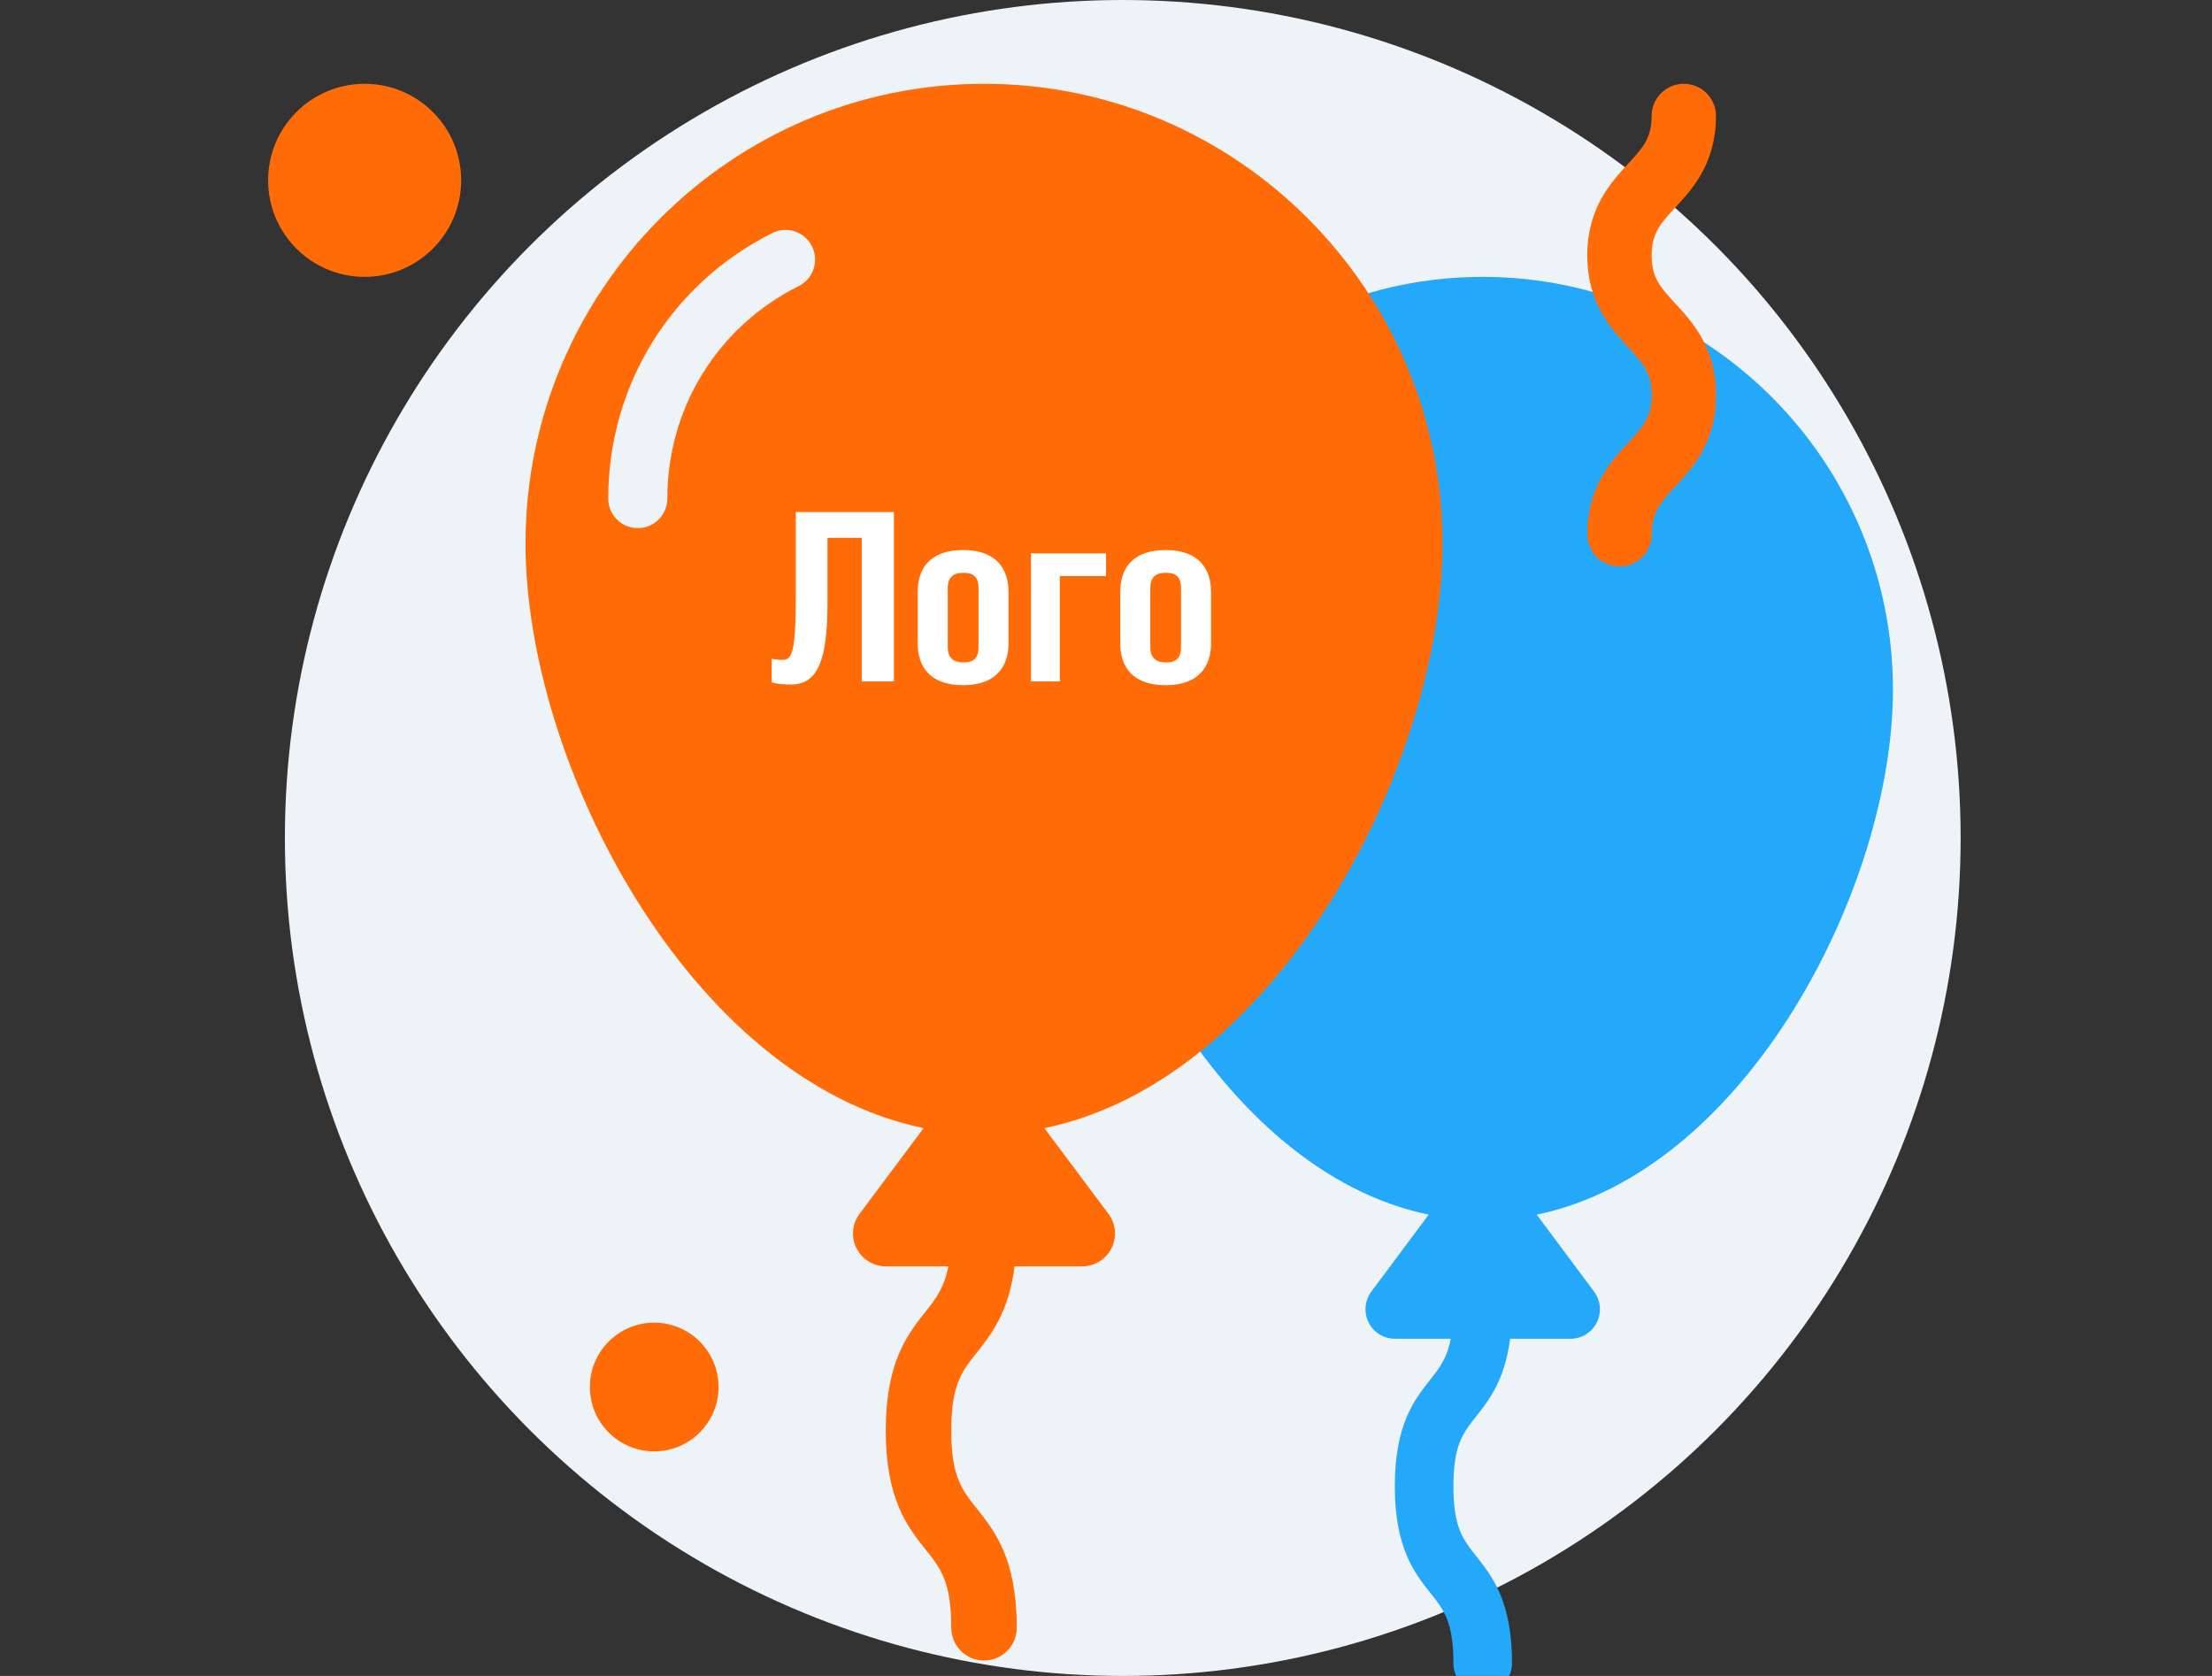 <?xml version="1.0" encoding="UTF-8"?>
<svg width="132px" height="100px" viewBox="0 0 132 100" version="1.1" xmlns="http://www.w3.org/2000/svg" xmlns:xlink="http://www.w3.org/1999/xlink">
    <rect x="0" y="0" width="132" height="100" fill="#333333" stroke="none"/>
    <!-- Generator: Sketch 46.2 (44496) - http://www.bohemiancoding.com/sketch -->
    <title>capability3</title>
    <desc>Created with Sketch.</desc>
    <defs></defs>
    <g id="Page-1" stroke="none" stroke-width="1" fill="none" fill-rule="evenodd">
        <g id="capability3">
            <g id="Group" transform="translate(16, 0)">
                <circle id="Oval-14" fill="#EDF3F7" cx="51" cy="50" r="50"></circle>
                <g id="Group-3" transform="translate(0, 5)">
                    <path d="M96.96,36.16 C96.96,22.573 85.979,11.52 72.48,11.52 C58.981,11.52 48,22.573 48,36.16 C48,47.926 56.756,64.903 69.257,67.474 L65.836,72.064 C65.438,72.597 65.375,73.311 65.67,73.907 C65.968,74.504 66.572,74.88 67.235,74.88 L70.576,74.88 C70.358,76.006 69.923,76.6 69.366,77.3 C68.416,78.496 67.235,79.983 67.235,83.68 C67.235,87.377 68.416,88.864 69.366,90.06 C70.16,91.057 70.732,91.777 70.732,94.24 C70.732,95.213 71.514,96 72.48,96 C73.447,96 74.229,95.213 74.229,94.24 C74.229,90.543 73.047,89.056 72.098,87.86 C71.304,86.863 70.732,86.143 70.732,83.68 C70.732,81.217 71.304,80.497 72.098,79.5 C72.878,78.518 73.804,77.318 74.113,74.88 L77.726,74.88 C78.388,74.88 78.993,74.504 79.29,73.907 C79.585,73.311 79.522,72.597 79.124,72.065 L75.703,67.474 C88.204,64.903 96.96,47.926 96.96,36.16 Z" id="Shape" fill="#24A8FA" fill-rule="nonzero"></path>
                    <path d="M70.08,27.44 C70.08,12.309 57.807,0 42.72,0 C27.633,0 15.36,12.309 15.36,27.44 C15.36,40.543 25.146,59.45 39.118,62.312 L35.294,67.425 C34.85,68.018 34.779,68.812 35.109,69.476 C35.441,70.141 36.117,70.56 36.857,70.56 L40.592,70.56 C40.349,71.814 39.863,72.475 39.239,73.255 C38.178,74.587 36.857,76.243 36.857,80.36 C36.857,84.477 38.178,86.133 39.239,87.465 C40.127,88.575 40.766,89.377 40.766,92.12 C40.766,93.203 41.64,94.08 42.72,94.08 C43.801,94.08 44.675,93.203 44.675,92.12 C44.675,88.003 43.354,86.347 42.293,85.015 C41.405,83.905 40.766,83.103 40.766,80.36 C40.766,77.617 41.406,76.815 42.293,75.705 C43.164,74.611 44.199,73.275 44.545,70.56 L48.583,70.56 C49.323,70.56 49.999,70.141 50.331,69.477 C50.661,68.812 50.591,68.018 50.146,67.425 L46.323,62.312 C60.294,59.45 70.08,40.543 70.08,27.44 Z M31.661,12.071 C26.826,14.485 23.823,19.341 23.823,24.743 C23.823,25.721 23.035,26.512 22.06,26.512 C21.085,26.512 20.297,25.721 20.297,24.743 C20.297,17.991 24.049,11.923 30.091,8.904 C30.962,8.469 32.021,8.826 32.455,9.7 C32.889,10.574 32.534,11.636 31.661,12.071 Z" id="Shape" fill="#FF6B07" fill-rule="nonzero"></path>
                    <path d="M82.56,10.244 C82.56,8.912 83.091,8.335 83.972,7.382 C84.996,6.271 86.4,4.749 86.4,1.918 C86.4,0.858 85.541,0 84.48,0 C83.419,0 82.56,0.858 82.56,1.919 C82.56,3.251 82.029,3.828 81.148,4.781 C80.124,5.892 78.72,7.414 78.72,10.244 C78.72,13.075 80.124,14.597 81.148,15.708 C82.029,16.661 82.56,17.238 82.56,18.569 C82.56,19.897 82.029,20.472 81.148,21.424 C80.124,22.535 78.72,24.054 78.72,26.881 C78.72,27.942 79.579,28.8 80.64,28.8 C81.701,28.8 82.56,27.942 82.56,26.881 C82.56,25.555 83.091,24.98 83.97,24.028 C84.996,22.917 86.4,21.398 86.4,18.569 C86.4,15.74 84.997,14.218 83.972,13.107 C83.091,12.154 82.56,11.577 82.56,10.244 Z" id="Shape" fill="#FF6B07" fill-rule="nonzero"></path>
                    <circle id="Oval" fill="#FF6B07" fill-rule="nonzero" cx="23.04" cy="77.76" r="3.84"></circle>
                    <circle id="Oval" fill="#FF6B07" fill-rule="nonzero" cx="5.76" cy="5.76" r="5.76"></circle>
                    <path d="M31.491,25.552 L31.491,30.396 C31.491,34.064 31.253,34.372 30.665,34.372 C30.441,34.372 30.174,34.344 30.049,34.302 L30.049,35.716 C30.413,35.814 30.762,35.842 31.21,35.842 C32.821,35.842 33.38,34.344 33.38,30.97 L33.38,27.092 L35.425,27.092 L35.425,35.66 L37.343,35.66 L37.343,25.552 L31.491,25.552 Z M41.481,27.82 C43.483,27.82 44.183,28.982 44.183,30.312 L44.183,33.392 C44.183,34.722 43.483,35.884 41.481,35.884 C39.437,35.884 38.765,34.722 38.765,33.392 L38.765,30.312 C38.765,28.982 39.437,27.82 41.481,27.82 Z M41.481,29.178 C40.949,29.178 40.557,29.388 40.557,30.088 L40.557,33.616 C40.557,34.302 40.949,34.526 41.481,34.526 C42.041,34.526 42.391,34.33 42.391,33.616 L42.391,30.088 C42.391,29.374 42.041,29.178 41.481,29.178 Z M45.522,28.016 L45.522,35.66 L47.244,35.66 L47.244,29.374 L50.002,29.374 L50.002,28.016 L45.522,28.016 Z M53.567,27.82 C55.569,27.82 56.269,28.982 56.269,30.312 L56.269,33.392 C56.269,34.722 55.569,35.884 53.567,35.884 C51.523,35.884 50.851,34.722 50.851,33.392 L50.851,30.312 C50.851,28.982 51.523,27.82 53.567,27.82 Z M53.567,29.178 C53.035,29.178 52.643,29.388 52.643,30.088 L52.643,33.616 C52.643,34.302 53.035,34.526 53.567,34.526 C54.127,34.526 54.477,34.33 54.477,33.616 L54.477,30.088 C54.477,29.374 54.127,29.178 53.567,29.178 Z" id="Лого" fill="#FFFFFF"></path>
                </g>
            </g>
        </g>
    </g>
</svg>